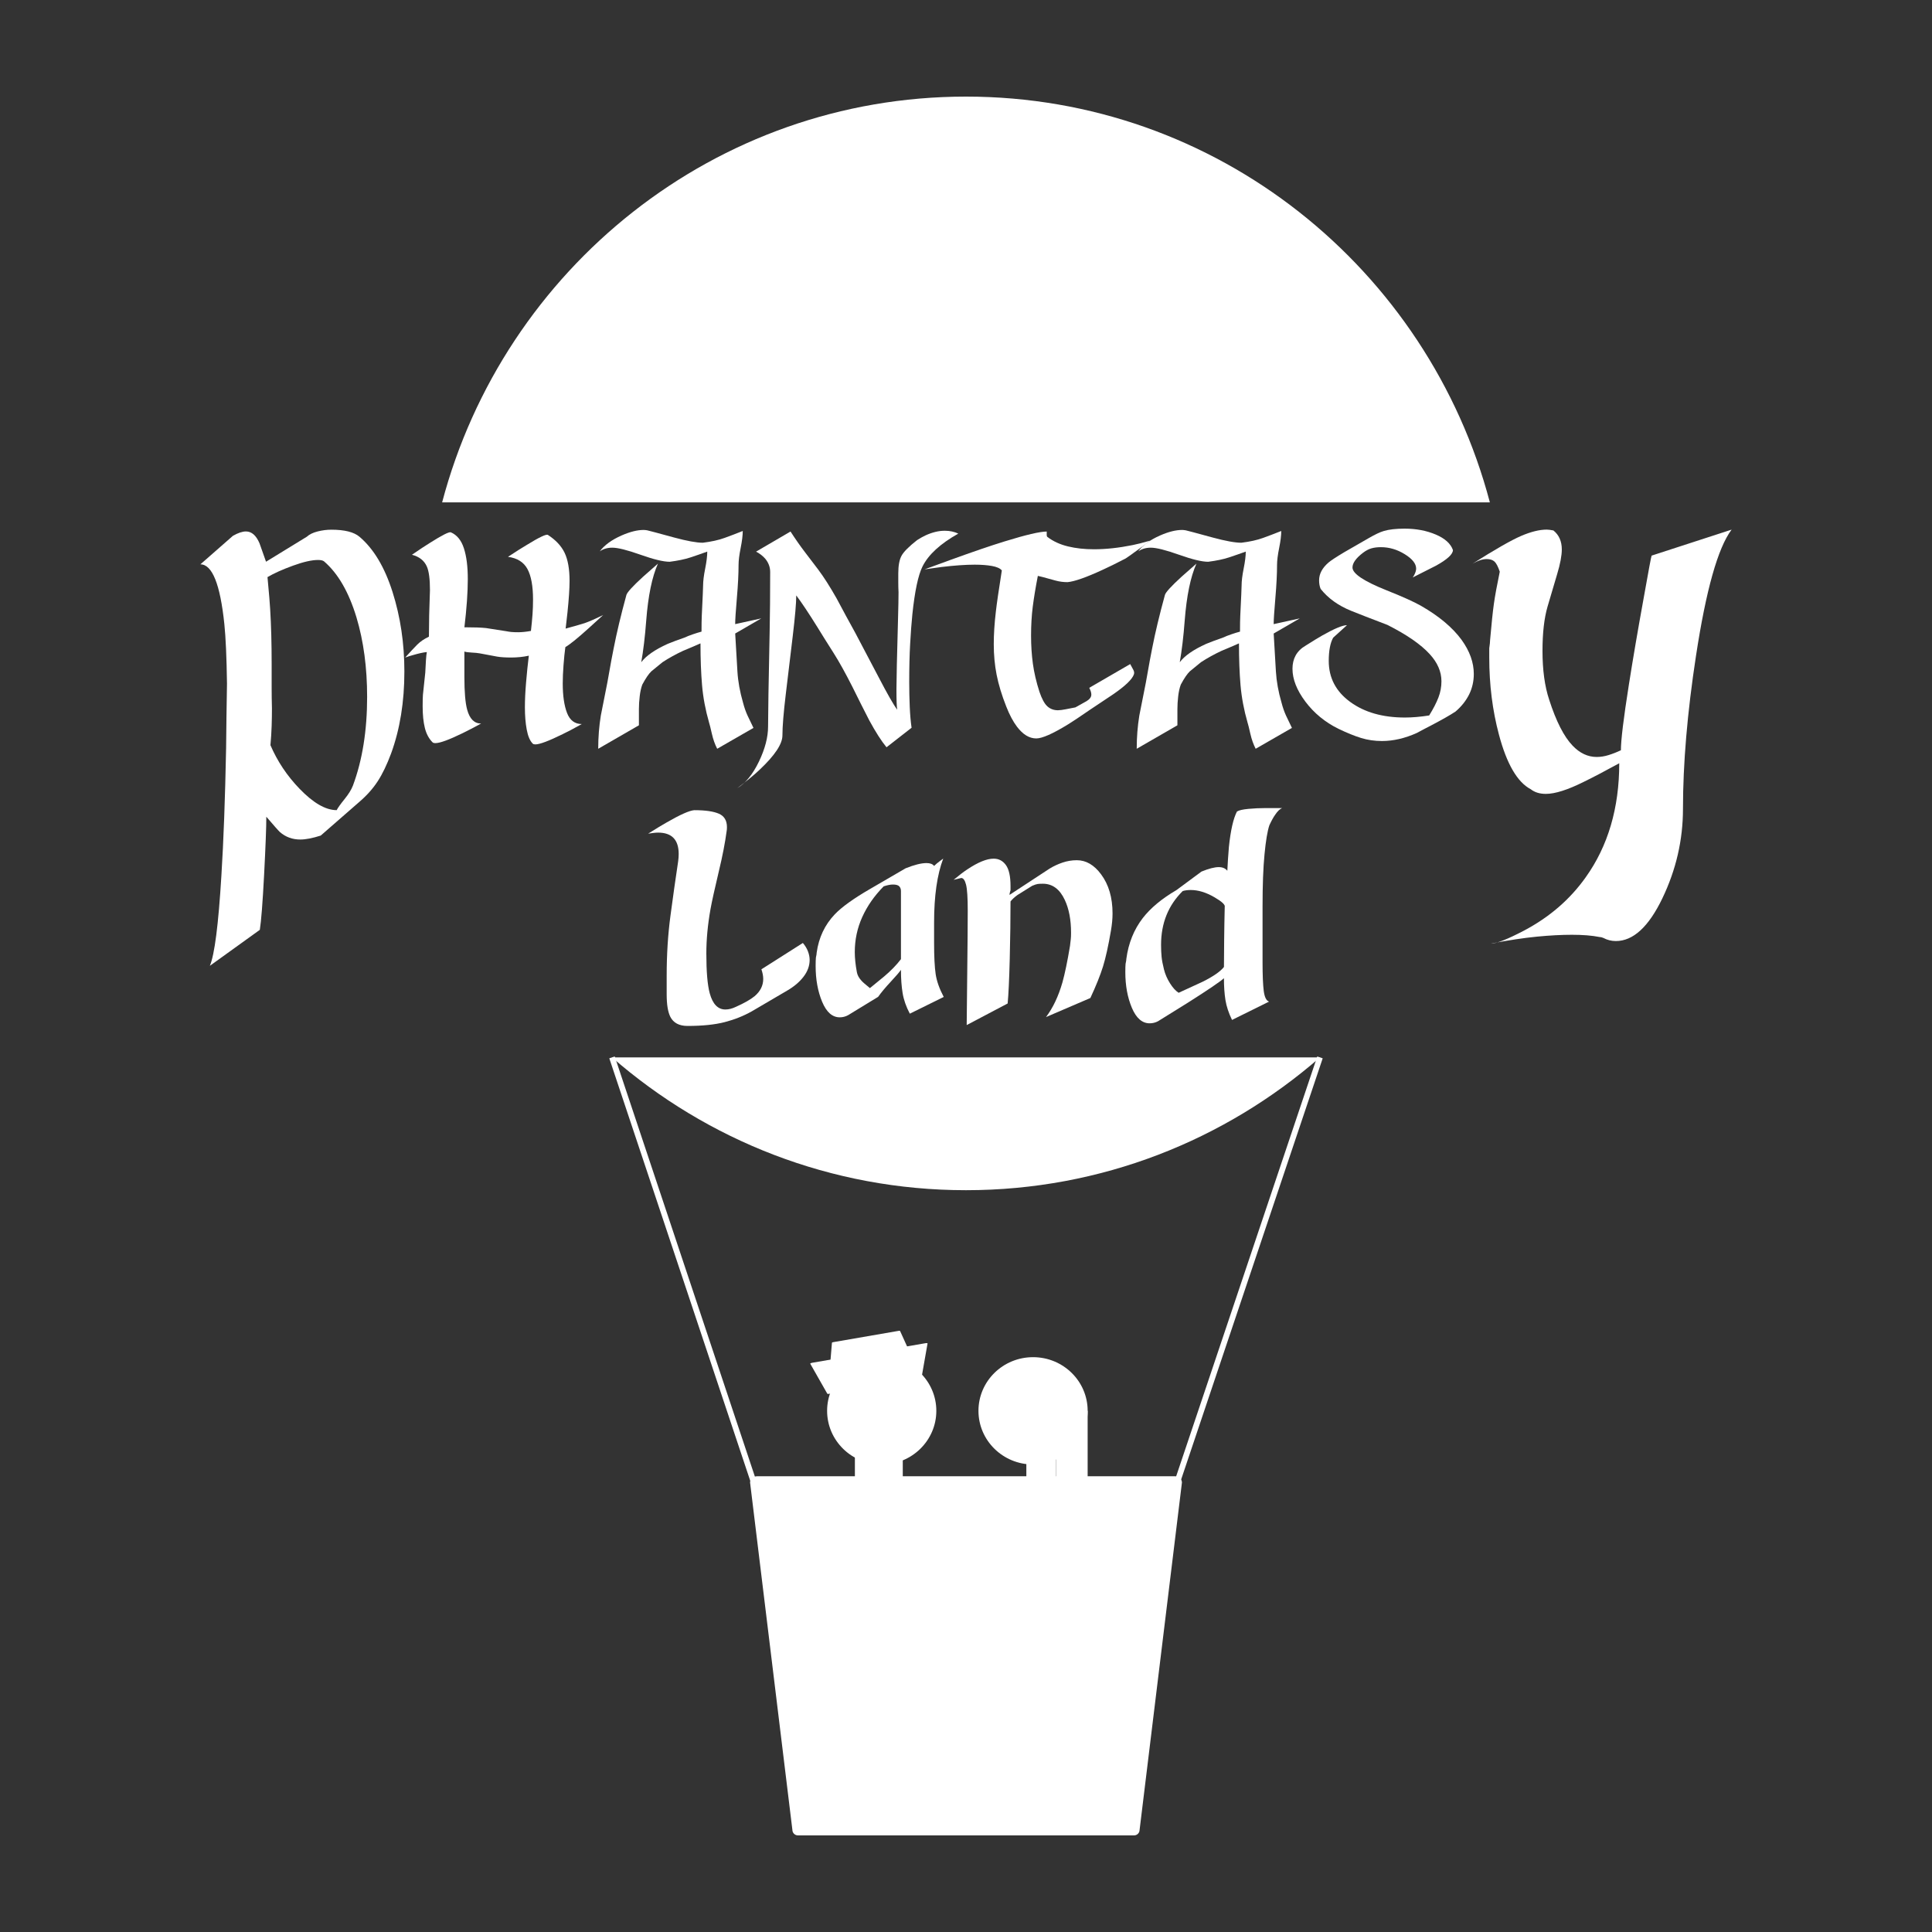 <?xml version="1.0" encoding="utf-8"?>
<!-- Generator: Adobe Illustrator 15.1.0, SVG Export Plug-In . SVG Version: 6.00 Build 0)  -->
<!DOCTYPE svg PUBLIC "-//W3C//DTD SVG 1.1//EN" "http://www.w3.org/Graphics/SVG/1.1/DTD/svg11.dtd">
<svg version="1.1" id="Layer_1" xmlns="http://www.w3.org/2000/svg" xmlns:xlink="http://www.w3.org/1999/xlink" x="0px" y="0px"
	 width="200px" height="200px" viewBox="0 0 200 200" enable-background="new 0 0 200 200" xml:space="preserve">
<rect x="0" y="0" width="200" height="200" fill="#333333" stroke="none"/>
<g>
	<g>
		<path fill="#FFFFFF" d="M83.112,97.616c0.233,0.27,0.409,0.559,0.526,0.864c0.117,0.306,0.176,0.604,0.176,0.891
			c0,0.612-0.212,1.193-0.634,1.742c-0.422,0.55-0.993,1.03-1.712,1.444l-3.639,2.134c-0.863,0.486-1.802,0.859-2.817,1.121
			c-1.015,0.261-2.296,0.393-3.842,0.393c-0.863,0-1.456-0.316-1.779-0.946c-0.251-0.504-0.377-1.278-0.377-2.323
			c0-0.306,0-0.62,0-0.945c0-0.323,0-0.656,0-0.998c0-2.179,0.131-4.245,0.392-6.199c0.261-1.953,0.526-3.831,0.797-5.631
			c0.017-0.144,0.031-0.274,0.041-0.391c0.008-0.117,0.014-0.238,0.014-0.365c0-1.476-0.711-2.215-2.134-2.215
			c-0.163,0-0.342,0.014-0.541,0.041c-0.198,0.027-0.36,0.049-0.486,0.067c0.828-0.522,1.467-0.909,1.917-1.162
			c1.405-0.81,2.359-1.233,2.863-1.269c1.134,0,1.98,0.122,2.539,0.364c0.558,0.243,0.837,0.707,0.837,1.391
			c0,0.162-0.009,0.289-0.026,0.378c-0.163,1.225-0.432,2.62-0.811,4.187c-0.432,1.819-0.721,3.124-0.864,3.916
			c-0.289,1.621-0.432,3.151-0.432,4.591c0,1.891,0.117,3.268,0.352,4.132c0.306,1.116,0.846,1.675,1.62,1.675
			c0.342,0,0.702-0.09,1.08-0.271c0.882-0.396,1.531-0.765,1.945-1.106c0.594-0.505,0.892-1.1,0.892-1.783
			c0-0.306-0.063-0.638-0.189-1L83.112,97.616z"/>
		<path fill="#FFFFFF" d="M97.695,103.203l-3.51,1.732c-0.383-0.721-0.632-1.432-0.747-2.135c-0.115-0.702-0.172-1.503-0.172-2.403
			c-0.144,0.218-0.497,0.63-1.061,1.235c-0.563,0.606-0.998,1.128-1.302,1.562l-3.114,1.901c-0.269,0.145-0.555,0.218-0.858,0.218
			c-0.771,0-1.378-0.538-1.826-1.614c-0.447-1.074-0.671-2.309-0.671-3.7c0-0.397,0.01-0.687,0.027-0.867
			c0.054-0.235,0.081-0.407,0.081-0.516c0.216-1.554,0.838-2.874,1.867-3.958c0.722-0.759,1.94-1.636,3.655-2.629l3.681-2.142
			c0.902-0.361,1.624-0.542,2.166-0.542c0.379,0,0.64,0.1,0.785,0.298c0.14-0.144,0.367-0.334,0.682-0.569
			c0.052-0.037,0.141-0.1,0.263-0.19c-0.629,1.66-0.944,3.861-0.944,6.604V97.6c0,1.425,0.054,2.503,0.162,3.234
			C96.967,101.566,97.245,102.354,97.695,103.203z M93.267,99.29v-6.698c0-0.144,0-0.261,0-0.351c0-0.198-0.058-0.36-0.174-0.486
			c-0.115-0.126-0.333-0.189-0.654-0.189c-0.267,0-0.587,0.063-0.961,0.189c-0.961,0.973-1.7,2.03-2.217,3.174
			s-0.774,2.354-0.774,3.632c0,0.612,0.072,1.306,0.216,2.079c0.054,0.307,0.216,0.604,0.486,0.892
			c0.108,0.126,0.396,0.379,0.865,0.757c0.486-0.396,0.981-0.801,1.485-1.216C92.24,100.479,92.816,99.885,93.267,99.29z"/>
		<path fill="#FFFFFF" d="M115.008,96.319c-0.271,1.584-0.545,2.827-0.823,3.727c-0.28,0.9-0.716,1.989-1.311,3.268l-4.591,1.972
			c0.72-0.954,1.287-2.151,1.701-3.593c0.251-0.9,0.514-2.16,0.783-3.78c0.036-0.325,0.063-0.558,0.081-0.703
			c0.018-0.144,0.027-0.36,0.027-0.648c0-1.351-0.217-2.484-0.649-3.403c-0.522-1.117-1.278-1.675-2.268-1.675
			c-0.234,0-0.415,0.009-0.54,0.027c-0.127,0.019-0.315,0.081-0.568,0.189c-0.954,0.594-1.457,0.909-1.512,0.945
			c-0.323,0.234-0.567,0.459-0.729,0.675c0,1.801-0.026,3.777-0.08,5.928c-0.055,2.152-0.127,3.696-0.217,4.632l-4.24,2.235
			c0-0.451,0.018-2.199,0.054-5.247c0.036-3.046,0.054-5.254,0.054-6.625c0-1.315-0.059-2.204-0.176-2.664
			c-0.117-0.459-0.283-0.689-0.499-0.689c-0.271,0.072-0.532,0.135-0.784,0.189c0.582-0.486,1.054-0.847,1.417-1.082
			c1.108-0.739,2.016-1.108,2.726-1.108c0.526,0,0.949,0.221,1.267,0.662c0.318,0.441,0.478,1.166,0.478,2.173
			c0,0.145,0,0.289,0,0.432c-0.071,0.216-0.107,0.378-0.107,0.486l4.159-2.728c0.414-0.252,0.858-0.459,1.336-0.621
			c0.478-0.162,0.969-0.243,1.474-0.243c0.953,0,1.79,0.486,2.511,1.458c0.792,1.063,1.188,2.413,1.188,4.051
			C115.17,95.104,115.115,95.689,115.008,96.319z"/>
		<path fill="#FFFFFF" d="M132.725,83.652c-0.234,0.09-0.477,0.326-0.729,0.705c-0.181,0.253-0.379,0.614-0.595,1.084
			c-0.198,0.597-0.365,1.595-0.499,2.996c-0.136,1.401-0.203,3.212-0.203,5.435v1.274c0,0.506,0,1.26,0,2.263
			c0,1.004,0,1.731,0,2.183c0,1.356,0.042,2.354,0.124,2.996c0.084,0.641,0.268,1.007,0.551,1.098l-3.835,1.897
			c-0.35-0.72-0.575-1.404-0.68-2.053c-0.105-0.648-0.157-1.404-0.157-2.269c-0.361,0.342-1.607,1.188-3.737,2.539
			c-0.704,0.432-1.733,1.071-3.087,1.918c-0.271,0.143-0.56,0.215-0.866,0.215c-0.777,0-1.391-0.536-1.843-1.608
			c-0.451-1.072-0.676-2.303-0.676-3.69c0-0.397,0.008-0.686,0.027-0.866c0.053-0.234,0.08-0.406,0.08-0.514
			c0.217-1.622,0.784-3.028,1.701-4.218c0.812-1.046,1.973-2.011,3.484-2.894l2.593-1.919c0.757-0.307,1.351-0.46,1.783-0.46
			c0.396,0,0.692,0.126,0.891,0.378c0.036-0.775,0.091-1.596,0.163-2.46c0.179-1.73,0.459-2.957,0.837-3.678
			c0.216-0.126,0.611-0.217,1.188-0.27c0.575-0.054,1.17-0.082,1.782-0.082c0.396,0,0.729,0,0.998,0
			C132.293,83.652,132.526,83.652,132.725,83.652z M126.783,93.888c0.071-0.216-0.279-0.549-1.054-0.999
			c-0.864-0.504-1.684-0.756-2.457-0.756c-0.324,0-0.604,0.036-0.838,0.108c-1.495,1.476-2.241,3.331-2.241,5.563
			c0,0.468,0.018,0.882,0.054,1.242c0.036,0.36,0.117,0.792,0.244,1.296c0.126,0.504,0.334,0.986,0.624,1.445
			c0.289,0.459,0.587,0.788,0.896,0.986c0.813-0.379,1.636-0.757,2.468-1.135c1.121-0.558,1.861-1.071,2.224-1.539
			c0-0.792,0.007-1.729,0.021-2.809C126.735,96.211,126.756,95.077,126.783,93.888z"/>
	</g>
	<path fill="#FFFFFF" d="M40.484,78.004c-0.429,1.152-0.887,2.105-1.377,2.862c-0.49,0.756-1.123,1.469-1.898,2.136l-4.007,3.496
		c-0.858,0.274-1.562,0.409-2.114,0.409c-0.815,0-1.519-0.257-2.111-0.77c-0.164-0.153-0.632-0.683-1.408-1.591
		c0,1.089-0.077,3.095-0.229,6.015c-0.153,2.919-0.302,4.819-0.444,5.696l-5.172,3.724c0.489-1.152,0.886-4.255,1.193-9.311
		c0.226-3.604,0.388-8.008,0.489-13.218c0.021-2.211,0.052-4.437,0.092-6.678c-0.04-2.754-0.132-4.813-0.274-6.177
		c-0.429-4.116-1.255-6.177-2.479-6.177l3.365-2.951c0.53-0.303,0.98-0.454,1.348-0.454c0.591,0,1.059,0.409,1.407,1.226
		c0.226,0.637,0.45,1.273,0.674,1.908l4.225-2.589c0.264-0.241,0.636-0.424,1.116-0.544c0.478-0.122,0.953-0.182,1.422-0.182
		c1.366,0,2.335,0.243,2.907,0.727c1.469,1.242,2.612,3.15,3.428,5.725c0.816,2.574,1.224,5.315,1.224,8.224
		C41.862,72.658,41.404,75.491,40.484,78.004z M36.537,81.319c0.979-2.634,1.468-5.693,1.468-9.176c0-3.029-0.366-5.77-1.101-8.224
		c-0.796-2.634-1.919-4.573-3.368-5.814c-0.123-0.091-0.326-0.137-0.612-0.137c-0.653,0-1.52,0.197-2.6,0.591
		c-1.083,0.394-1.959,0.787-2.633,1.182c0.164,1.757,0.255,2.861,0.276,3.315c0.104,1.667,0.154,3.559,0.154,5.68
		c0,0.848,0,1.651,0,2.409c0,0.756,0.01,1.483,0.03,2.179c0,0.607-0.01,1.22-0.03,1.84c-0.021,0.621-0.062,1.279-0.124,1.977
		c0.715,1.666,1.715,3.165,3,4.498c1.429,1.485,2.713,2.227,3.856,2.227c0.122-0.241,0.393-0.621,0.811-1.137
		C36.083,82.214,36.373,81.743,36.537,81.319z"/>
	<path fill="#FFFFFF" d="M62.442,63.666c-0.647,0.594-1.153,1.052-1.513,1.377c-1.135,1.027-1.936,1.674-2.403,1.944
		c-0.073,0.522-0.136,1.14-0.189,1.849c-0.054,0.712-0.082,1.347-0.082,1.905c0,1.279,0.149,2.3,0.445,3.065
		s0.807,1.147,1.527,1.147c-0.847,0.475-1.505,0.822-1.972,1.041c-1.44,0.711-2.387,1.066-2.836,1.066
		c-0.125,0-0.216-0.027-0.271-0.081c-0.289-0.289-0.495-0.772-0.621-1.449c-0.127-0.677-0.189-1.449-0.189-2.316
		c0-0.759,0.041-1.621,0.123-2.588c0.081-0.965,0.175-1.882,0.283-2.749c-0.575,0.126-1.185,0.189-1.83,0.189
		c-0.59,0-1.076-0.03-1.452-0.094c-0.377-0.063-0.977-0.175-1.802-0.337c-0.197-0.036-0.475-0.063-0.835-0.082
		c-0.357-0.018-0.609-0.053-0.752-0.107c0,0.45,0,0.895,0,1.337c0,0.441,0,0.877,0,1.31c0,1.548,0.096,2.673,0.288,3.375
		c0.261,0.955,0.743,1.433,1.44,1.433c-0.828,0.449-1.466,0.782-1.917,0.999c-1.405,0.684-2.34,1.027-2.809,1.027
		c-0.144,0-0.243-0.028-0.297-0.082c-0.378-0.378-0.644-0.873-0.797-1.485c-0.153-0.612-0.229-1.359-0.229-2.242
		c0-0.576,0.01-0.972,0.028-1.188c0.018-0.217,0.098-0.981,0.243-2.296c0.017-0.396,0.041-0.81,0.067-1.242
		c0.027-0.432,0.059-0.729,0.096-0.891c-0.361,0.032-0.848,0.14-1.459,0.32c-0.198,0.05-0.459,0.132-0.784,0.247
		c0.522-0.58,0.94-1.028,1.256-1.344c0.315-0.315,0.715-0.587,1.202-0.816c0-0.685,0.01-1.427,0.026-2.228
		c0.019-0.801,0.046-1.669,0.082-2.606c0-1.135-0.108-1.945-0.323-2.431c-0.271-0.613-0.784-1.017-1.541-1.215
		c0.811-0.558,1.423-0.963,1.837-1.215c1.277-0.811,2.008-1.179,2.188-1.108c0.631,0.271,1.081,0.819,1.35,1.647
		c0.271,0.828,0.406,1.891,0.406,3.188c0,1.369-0.117,3.033-0.351,4.996c1.009,0,1.755,0.028,2.241,0.081
		c0.793,0.126,1.486,0.234,2.081,0.324c0.18,0.037,0.359,0.063,0.54,0.082c0.18,0.018,0.414,0.026,0.703,0.026
		c0.377,0,0.82-0.044,1.322-0.135c0.073-0.63,0.126-1.197,0.163-1.702c0.037-0.503,0.054-1.016,0.054-1.539
		c0-1.405-0.194-2.462-0.581-3.174c-0.388-0.711-1.059-1.129-2.012-1.255c0.847-0.559,1.485-0.963,1.917-1.216
		c1.314-0.81,2.053-1.161,2.215-1.053c0.809,0.522,1.386,1.138,1.729,1.85c0.341,0.712,0.513,1.679,0.513,2.904
		c0,0.792-0.072,1.882-0.216,3.268l-0.19,1.675c1.045-0.288,1.702-0.477,1.973-0.567C60.956,64.358,61.595,64.079,62.442,63.666z"/>
	<path fill="#FFFFFF" d="M78.808,64.016l-2.701,1.565c0.091,1.584,0.167,2.894,0.23,3.928c0.063,1.036,0.257,2.11,0.581,3.226
		c0.126,0.486,0.279,0.928,0.46,1.323c0.053,0.107,0.26,0.541,0.621,1.295l-3.755,2.159c-0.234-0.449-0.419-0.972-0.554-1.565
		c-0.134-0.594-0.229-0.973-0.284-1.135c-0.377-1.313-0.621-2.606-0.729-3.875c-0.108-1.27-0.163-2.715-0.163-4.335
		c-0.61,0.27-1.219,0.531-1.829,0.783c-0.734,0.343-1.434,0.73-2.097,1.162c-0.394,0.324-0.781,0.639-1.157,0.945
		c-0.268,0.252-0.583,0.712-0.941,1.378c-0.125,0.341-0.216,0.748-0.268,1.215c-0.056,0.468-0.082,0.909-0.082,1.323
		c0,0.271,0,0.545,0,0.824c0,0.279,0,0.563,0,0.85l-4.213,2.43c0-1.19,0.09-2.336,0.27-3.438c0.289-1.425,0.513-2.563,0.675-3.411
		c0.341-1.93,0.557-3.104,0.649-3.519c0.323-1.66,0.766-3.511,1.323-5.549c0.071-0.271,0.638-0.894,1.701-1.869
		c0.342-0.306,0.865-0.767,1.566-1.381c-0.613,1.372-1.017,3.34-1.215,5.901c-0.126,1.662-0.297,3.097-0.513,4.306
		c0.503-0.668,1.414-1.299,2.727-1.896c0.432-0.179,1.035-0.405,1.811-0.676c0.179-0.09,0.441-0.194,0.782-0.311
		c0.342-0.118,0.649-0.212,0.919-0.284c0-0.722,0.008-1.273,0.027-1.652c0.09-1.858,0.136-2.896,0.136-3.113
		c0-0.451,0.07-1.037,0.216-1.76c0.143-0.721,0.215-1.308,0.215-1.759c-0.594,0.216-1.179,0.418-1.754,0.608
		c-0.577,0.189-1.289,0.336-2.134,0.445c-0.649,0-1.657-0.244-3.025-0.729c-1.369-0.486-2.341-0.73-2.918-0.73
		c-0.503,0-0.937,0.127-1.296,0.379c0.486-0.648,1.243-1.198,2.269-1.648c0.865-0.378,1.621-0.566,2.269-0.566
		c0.107,0,0.233,0.013,0.377,0.039c0.144,0.028,1.071,0.275,2.782,0.744c1.333,0.361,2.323,0.54,2.971,0.54
		c0.881-0.107,1.634-0.273,2.255-0.5c0.623-0.225,1.247-0.463,1.878-0.716c0,0.451-0.072,1.037-0.216,1.756
		c-0.145,0.72-0.217,1.305-0.217,1.755c0,0.918-0.058,2.058-0.175,3.416c-0.117,1.36-0.176,2.265-0.176,2.715
		C77.007,64.414,77.908,64.214,78.808,64.016z"/>
	<path fill="#FFFFFF" d="M95.5,58.637c-0.45,0.9-0.801,2.554-1.053,4.963c-0.09,0.9-0.167,1.921-0.229,3.063
		c-0.064,1.142-0.096,2.46-0.096,3.952c0,0.864,0.019,1.713,0.054,2.549c0.037,0.837,0.1,1.56,0.19,2.172l-2.593,2.022
		c-0.522-0.63-1.117-1.557-1.783-2.781c-0.593-1.153-1.179-2.314-1.754-3.485c-0.721-1.422-1.36-2.574-1.919-3.457
		c-0.755-1.188-1.313-2.08-1.674-2.673c-0.917-1.477-1.656-2.584-2.215-3.323c0,0.776-0.121,2.182-0.364,4.218
		c-0.244,2.036-0.482,4.028-0.716,5.975c-0.234,1.947-0.351,3.379-0.351,4.299c0,0.883-0.783,2.064-2.35,3.541
		c-0.505,0.488-1.279,1.126-2.324,1.92c0.865-0.523,1.612-1.442,2.243-2.757c0.631-1.315,0.945-2.522,0.945-3.622
		c0-1.298,0.054-4.577,0.163-9.839c0.036-1.748,0.054-3.802,0.054-6.162c0-0.505-0.171-0.965-0.514-1.379
		c-0.253-0.289-0.566-0.531-0.944-0.729l3.565-2.081c0.487,0.756,0.989,1.477,1.512,2.16c0.307,0.396,0.753,0.982,1.337,1.755
		c0.584,0.775,1.229,1.784,1.931,3.026c0.63,1.188,1.27,2.368,1.918,3.538c0.216,0.396,1.016,1.917,2.404,4.565
		c0.917,1.764,1.566,2.899,1.944,3.402c-0.054-0.27-0.081-0.979-0.081-2.13c0-0.917,0.054-3.317,0.162-7.2
		c0.036-1.295,0.054-2.239,0.054-2.832c-0.019-0.36-0.026-0.702-0.026-1.024c0-0.324,0-0.63,0-0.918c0-0.809,0.112-1.42,0.337-1.833
		c0.226-0.414,0.761-0.953,1.608-1.618c0.342-0.216,0.628-0.378,0.865-0.486c0.702-0.323,1.368-0.485,1.998-0.485
		c0.521,0,0.99,0.099,1.405,0.297C97.345,56.281,96.11,57.415,95.5,58.637z"/>
	<path fill="#FFFFFF" d="M119.052,55.969c-0.327,0.27-0.856,0.666-1.596,1.188c-0.216,0.163-0.522,0.378-0.918,0.648
		c-1.007,0.523-1.791,0.91-2.352,1.162c-1.709,0.792-2.933,1.226-3.671,1.296c-0.432,0-0.846-0.053-1.243-0.163
		c-1.17-0.324-1.781-0.485-1.835-0.485c-0.235,1.206-0.408,2.273-0.528,3.2c-0.116,0.927-0.173,1.923-0.173,2.984
		c0,1.009,0.062,1.977,0.187,2.904c0.128,0.927,0.353,1.895,0.677,2.903c0.252,0.739,0.524,1.242,0.822,1.513
		c0.3,0.27,0.662,0.406,1.094,0.406c0.199,0,0.478-0.037,0.838-0.108c0.611-0.126,0.938-0.189,0.971-0.189
		c0.579-0.325,0.967-0.541,1.162-0.649c0.324-0.197,0.488-0.422,0.488-0.675c0-0.197-0.074-0.432-0.216-0.701l4.24-2.458
		c0.142,0.253,0.256,0.459,0.335,0.621c0.082,0.163,0.096,0.315,0.043,0.458c-0.182,0.505-0.884,1.18-2.107,2.026
		c-0.847,0.558-1.684,1.117-2.511,1.675c-0.937,0.647-1.666,1.134-2.188,1.458c-1.586,0.973-2.685,1.459-3.295,1.459
		c-0.721,0-1.388-0.406-1.999-1.216c-0.397-0.522-0.767-1.215-1.107-2.08c-0.47-1.188-0.801-2.286-1-3.295
		c-0.198-1.008-0.295-2.062-0.295-3.16c0-1.008,0.068-2.133,0.216-3.375c0.087-0.792,0.295-2.214,0.619-4.267
		c-0.18-0.216-0.522-0.369-1.025-0.46c-0.505-0.089-1.1-0.135-1.783-0.135c-0.954,0-2.107,0.082-3.458,0.244
		c-0.432,0.053-1.009,0.135-1.728,0.242c0.9-0.324,1.809-0.656,2.728-0.998c2.286-0.828,4.133-1.459,5.536-1.891
		c2.215-0.685,3.675-1.026,4.377-1.026c0,0.108,0,0.22,0,0.337c0,0.118,0.028,0.193,0.081,0.23c0.595,0.45,1.302,0.775,2.119,0.972
		c0.82,0.199,1.715,0.297,2.689,0.297c1.241,0,2.572-0.144,3.995-0.432C117.709,56.337,118.311,56.184,119.052,55.969z"/>
	<path fill="#FFFFFF" d="M134.552,64.016l-2.701,1.565c0.092,1.584,0.167,2.894,0.23,3.928c0.063,1.036,0.256,2.11,0.582,3.226
		c0.125,0.486,0.278,0.928,0.457,1.323c0.054,0.107,0.262,0.541,0.621,1.295l-3.754,2.159c-0.231-0.449-0.42-0.972-0.553-1.565
		c-0.135-0.594-0.229-0.973-0.284-1.135c-0.378-1.313-0.619-2.606-0.73-3.875c-0.108-1.27-0.162-2.715-0.162-4.335
		c-0.607,0.27-1.218,0.531-1.828,0.783c-0.732,0.343-1.435,0.73-2.099,1.162c-0.392,0.324-0.777,0.639-1.155,0.945
		c-0.268,0.252-0.582,0.712-0.94,1.378c-0.128,0.341-0.216,0.748-0.27,1.215c-0.055,0.468-0.08,0.909-0.08,1.323
		c0,0.271,0,0.545,0,0.824c0,0.279,0,0.563,0,0.85l-4.213,2.43c0-1.19,0.09-2.336,0.27-3.438c0.289-1.425,0.513-2.563,0.676-3.411
		c0.341-1.93,0.556-3.104,0.647-3.519c0.323-1.66,0.767-3.511,1.326-5.549c0.066-0.271,0.636-0.894,1.697-1.869
		c0.343-0.306,0.865-0.767,1.567-1.381c-0.612,1.372-1.017,3.34-1.215,5.901c-0.125,1.662-0.298,3.097-0.511,4.306
		c0.501-0.668,1.411-1.299,2.726-1.896c0.432-0.179,1.033-0.405,1.809-0.676c0.182-0.09,0.44-0.194,0.784-0.311
		c0.34-0.118,0.647-0.212,0.917-0.284c0-0.722,0.009-1.273,0.028-1.652c0.092-1.858,0.137-2.896,0.137-3.113
		c0-0.451,0.068-1.037,0.213-1.76c0.145-0.721,0.218-1.308,0.218-1.759c-0.596,0.216-1.18,0.418-1.757,0.608
		c-0.576,0.189-1.287,0.336-2.134,0.445c-0.646,0-1.657-0.244-3.023-0.729c-1.368-0.486-2.34-0.73-2.916-0.73
		c-0.506,0-0.937,0.127-1.298,0.379c0.484-0.648,1.24-1.198,2.269-1.648c0.865-0.378,1.622-0.566,2.27-0.566
		c0.108,0,0.231,0.013,0.378,0.039c0.145,0.028,1.07,0.275,2.782,0.744c1.332,0.361,2.32,0.54,2.971,0.54
		c0.88-0.107,1.633-0.273,2.255-0.5c0.622-0.225,1.246-0.463,1.877-0.716c0,0.451-0.071,1.037-0.216,1.756
		c-0.146,0.72-0.219,1.305-0.219,1.755c0,0.918-0.057,2.058-0.173,3.416c-0.116,1.36-0.177,2.265-0.177,2.715
		C132.751,64.414,133.651,64.214,134.552,64.016z"/>
	<path fill="#FFFFFF" d="M150.676,73.658c-0.54,0.361-1.398,0.847-2.564,1.459c-0.363,0.181-0.841,0.432-1.435,0.756
		c-1.24,0.559-2.448,0.837-3.618,0.837c-0.755,0-1.473-0.104-2.146-0.31c-0.676-0.207-1.463-0.527-2.365-0.958
		c-1.383-0.685-2.522-1.622-3.414-2.809c-0.891-1.188-1.337-2.323-1.337-3.403c0-0.522,0.11-0.986,0.335-1.391
		c0.228-0.406,0.574-0.743,1.042-1.013c0.738-0.469,1.314-0.819,1.727-1.054c1.245-0.702,2.091-1.053,2.538-1.053
		c-0.484,0.432-0.962,0.865-1.431,1.296c-0.307,0.559-0.456,1.36-0.456,2.404c0,1.747,0.737,3.16,2.215,4.24
		c1.473,1.081,3.364,1.62,5.671,1.62c0.754,0,1.593-0.071,2.51-0.215c0.435-0.702,0.752-1.323,0.96-1.864
		c0.208-0.54,0.31-1.097,0.31-1.674c0-0.99-0.404-1.927-1.213-2.809c-0.92-1.008-2.38-2.016-4.375-3.024
		c-1.747-0.666-2.999-1.152-3.755-1.459c-1.334-0.54-2.389-1.296-3.161-2.269c-0.108-0.251-0.161-0.548-0.161-0.891
		c0-0.666,0.324-1.278,0.972-1.837c0.251-0.215,0.8-0.575,1.646-1.08l2.486-1.431c0.684-0.396,1.215-0.648,1.596-0.757
		c0.536-0.162,1.258-0.243,2.158-0.243c1.188,0,2.26,0.203,3.214,0.608c0.955,0.404,1.548,0.941,1.783,1.607
		c0,0.432-0.585,0.972-1.757,1.62c-0.811,0.415-1.61,0.82-2.403,1.216c0.071-0.107,0.128-0.197,0.162-0.269
		c0.128-0.252,0.189-0.469,0.189-0.648c0-0.504-0.391-1-1.175-1.486s-1.607-0.73-2.47-0.73c-0.378,0-0.707,0.042-0.986,0.122
		c-0.281,0.081-0.564,0.229-0.853,0.446c-0.737,0.559-1.106,1.071-1.106,1.539c0,0.631,1.17,1.415,3.51,2.351
		c1.676,0.666,2.874,1.206,3.595,1.62c1.852,1.063,3.249,2.233,4.187,3.512c0.846,1.171,1.267,2.349,1.267,3.537
		c0,0.757-0.162,1.463-0.483,2.121C151.754,72.546,151.289,73.136,150.676,73.658z"/>
	<path fill="#FFFFFF" d="M179.255,54.827c-1.418,1.883-2.646,6.244-3.689,13.082c-0.9,5.881-1.345,11.154-1.345,15.819
		c0,3.216-0.711,6.301-2.128,9.256c-1.42,2.956-3.024,4.433-4.819,4.433c-0.463,0-0.895-0.109-1.3-0.325
		c-0.146-0.062-0.276-0.093-0.393-0.093c-0.781-0.156-1.734-0.231-2.862-0.231c-1.073,0-2.28,0.063-3.626,0.194
		c-1.344,0.13-2.928,0.37-4.751,0.717c0.575,0,1.721-0.45,3.428-1.346c2.632-1.391,4.759-3.228,6.38-5.513
		c2.315-3.241,3.474-7.177,3.474-11.807c-1.533,0.839-2.751,1.475-3.646,1.91c-1.678,0.84-2.995,1.259-3.949,1.259
		c-0.639,0-1.159-0.16-1.565-0.48c-1.385-0.725-2.488-2.613-3.297-5.663c-0.667-2.497-1-5.153-1-7.971c0-0.32,0-0.639,0-0.959
		c0.06-0.406,0.088-0.696,0.088-0.871c0.146-1.655,0.273-2.896,0.39-3.723c0.116-0.829,0.321-1.939,0.61-3.333
		c-0.176-0.522-0.357-0.871-0.542-1.045c-0.19-0.173-0.458-0.263-0.807-0.263c-0.432,0-0.923,0.162-1.474,0.481
		c2.342-1.482,4.023-2.44,5.034-2.876c1.014-0.434,1.896-0.653,2.647-0.653c0.173,0,0.406,0.03,0.695,0.087
		c0.576,0.465,0.869,1.119,0.869,1.961c0,0.639-0.159,1.488-0.478,2.549c-0.321,1.061-0.652,2.188-0.999,3.378
		c-0.346,1.192-0.522,2.717-0.522,4.578c0,1.976,0.229,3.662,0.692,5.056c0.719,2.237,1.528,3.821,2.42,4.75
		c0.747,0.785,1.581,1.177,2.501,1.177c0.404,0,0.813-0.066,1.23-0.196c0.42-0.129,0.843-0.296,1.274-0.5
		c0-1.042,0.276-3.314,0.83-6.817c0.406-2.577,0.91-5.544,1.521-8.902c0.522-2.953,0.802-4.43,0.83-4.43L179.255,54.827z"/>
</g>
<g>
	<path fill="#FFFFFF" d="M117.971,189.425c0,0.317-0.257,0.575-0.575,0.575H82.604c-0.318,0-0.577-0.258-0.577-0.575l-4.38-35.956
		c0-0.358,0.32-0.647,0.716-0.647h43.272c0.397,0,0.719,0.289,0.719,0.647L117.971,189.425z"/>
	<path fill="#FFFFFF" d="M86.122,139.017c-0.007-0.029,0.04-0.063,0.104-0.072l6.832-1.182c0.063-0.011,0.117,0.005,0.124,0.033
		l1.431,3.155c0.006,0.033-0.052,0.069-0.13,0.082l-8.498,1.471c-0.079,0.013-0.146-0.002-0.151-0.036L86.122,139.017z"/>
	<path fill="#FFFFFF" d="M95.403,142.582c0.005,0.028-0.062,0.064-0.147,0.077l-9.453,1.633c-0.086,0.019-0.16,0.005-0.165-0.023
		l-1.762-3.099c-0.006-0.033,0.076-0.074,0.185-0.093l11.755-2.032c0.107-0.019,0.199-0.006,0.204,0.025L95.403,142.582z"/>
	<ellipse fill="#FFFFFF" cx="91.275" cy="146.049" rx="5.653" ry="5.555"/>
	<ellipse fill="#FFFFFF" cx="106.942" cy="146.049" rx="5.652" ry="5.555"/>
	<rect x="109.321" y="146.049" fill="#FFFFFF" width="3.272" height="10.511"/>
	<rect x="106.247" y="150.411" fill="#FFFFFF" width="3.074" height="4.363"/>
	<rect x="88.498" y="150.809" fill="#FFFFFF" width="4.957" height="3.966"/>
	
		<line fill="none" stroke="#FFFFFF" stroke-width="0.595" stroke-miterlimit="10" x1="78.284" y1="154.209" x2="63.356" y2="109.461"/>
	
		<line fill="none" stroke="#FFFFFF" stroke-width="0.595" stroke-miterlimit="10" x1="121.605" y1="154.209" x2="136.643" y2="109.461"/>
	<path fill="#FFFFFF" d="M154.231,52.007C147.847,27.822,125.992,10,100.001,10C74.01,10,52.153,27.822,45.769,52.007H154.231z"/>
	<path fill="#FFFFFF" d="M63.356,109.461c9.831,8.563,22.634,13.748,36.644,13.748c14.01,0,26.812-5.186,36.643-13.748H63.356z"/>
</g>
</svg>
